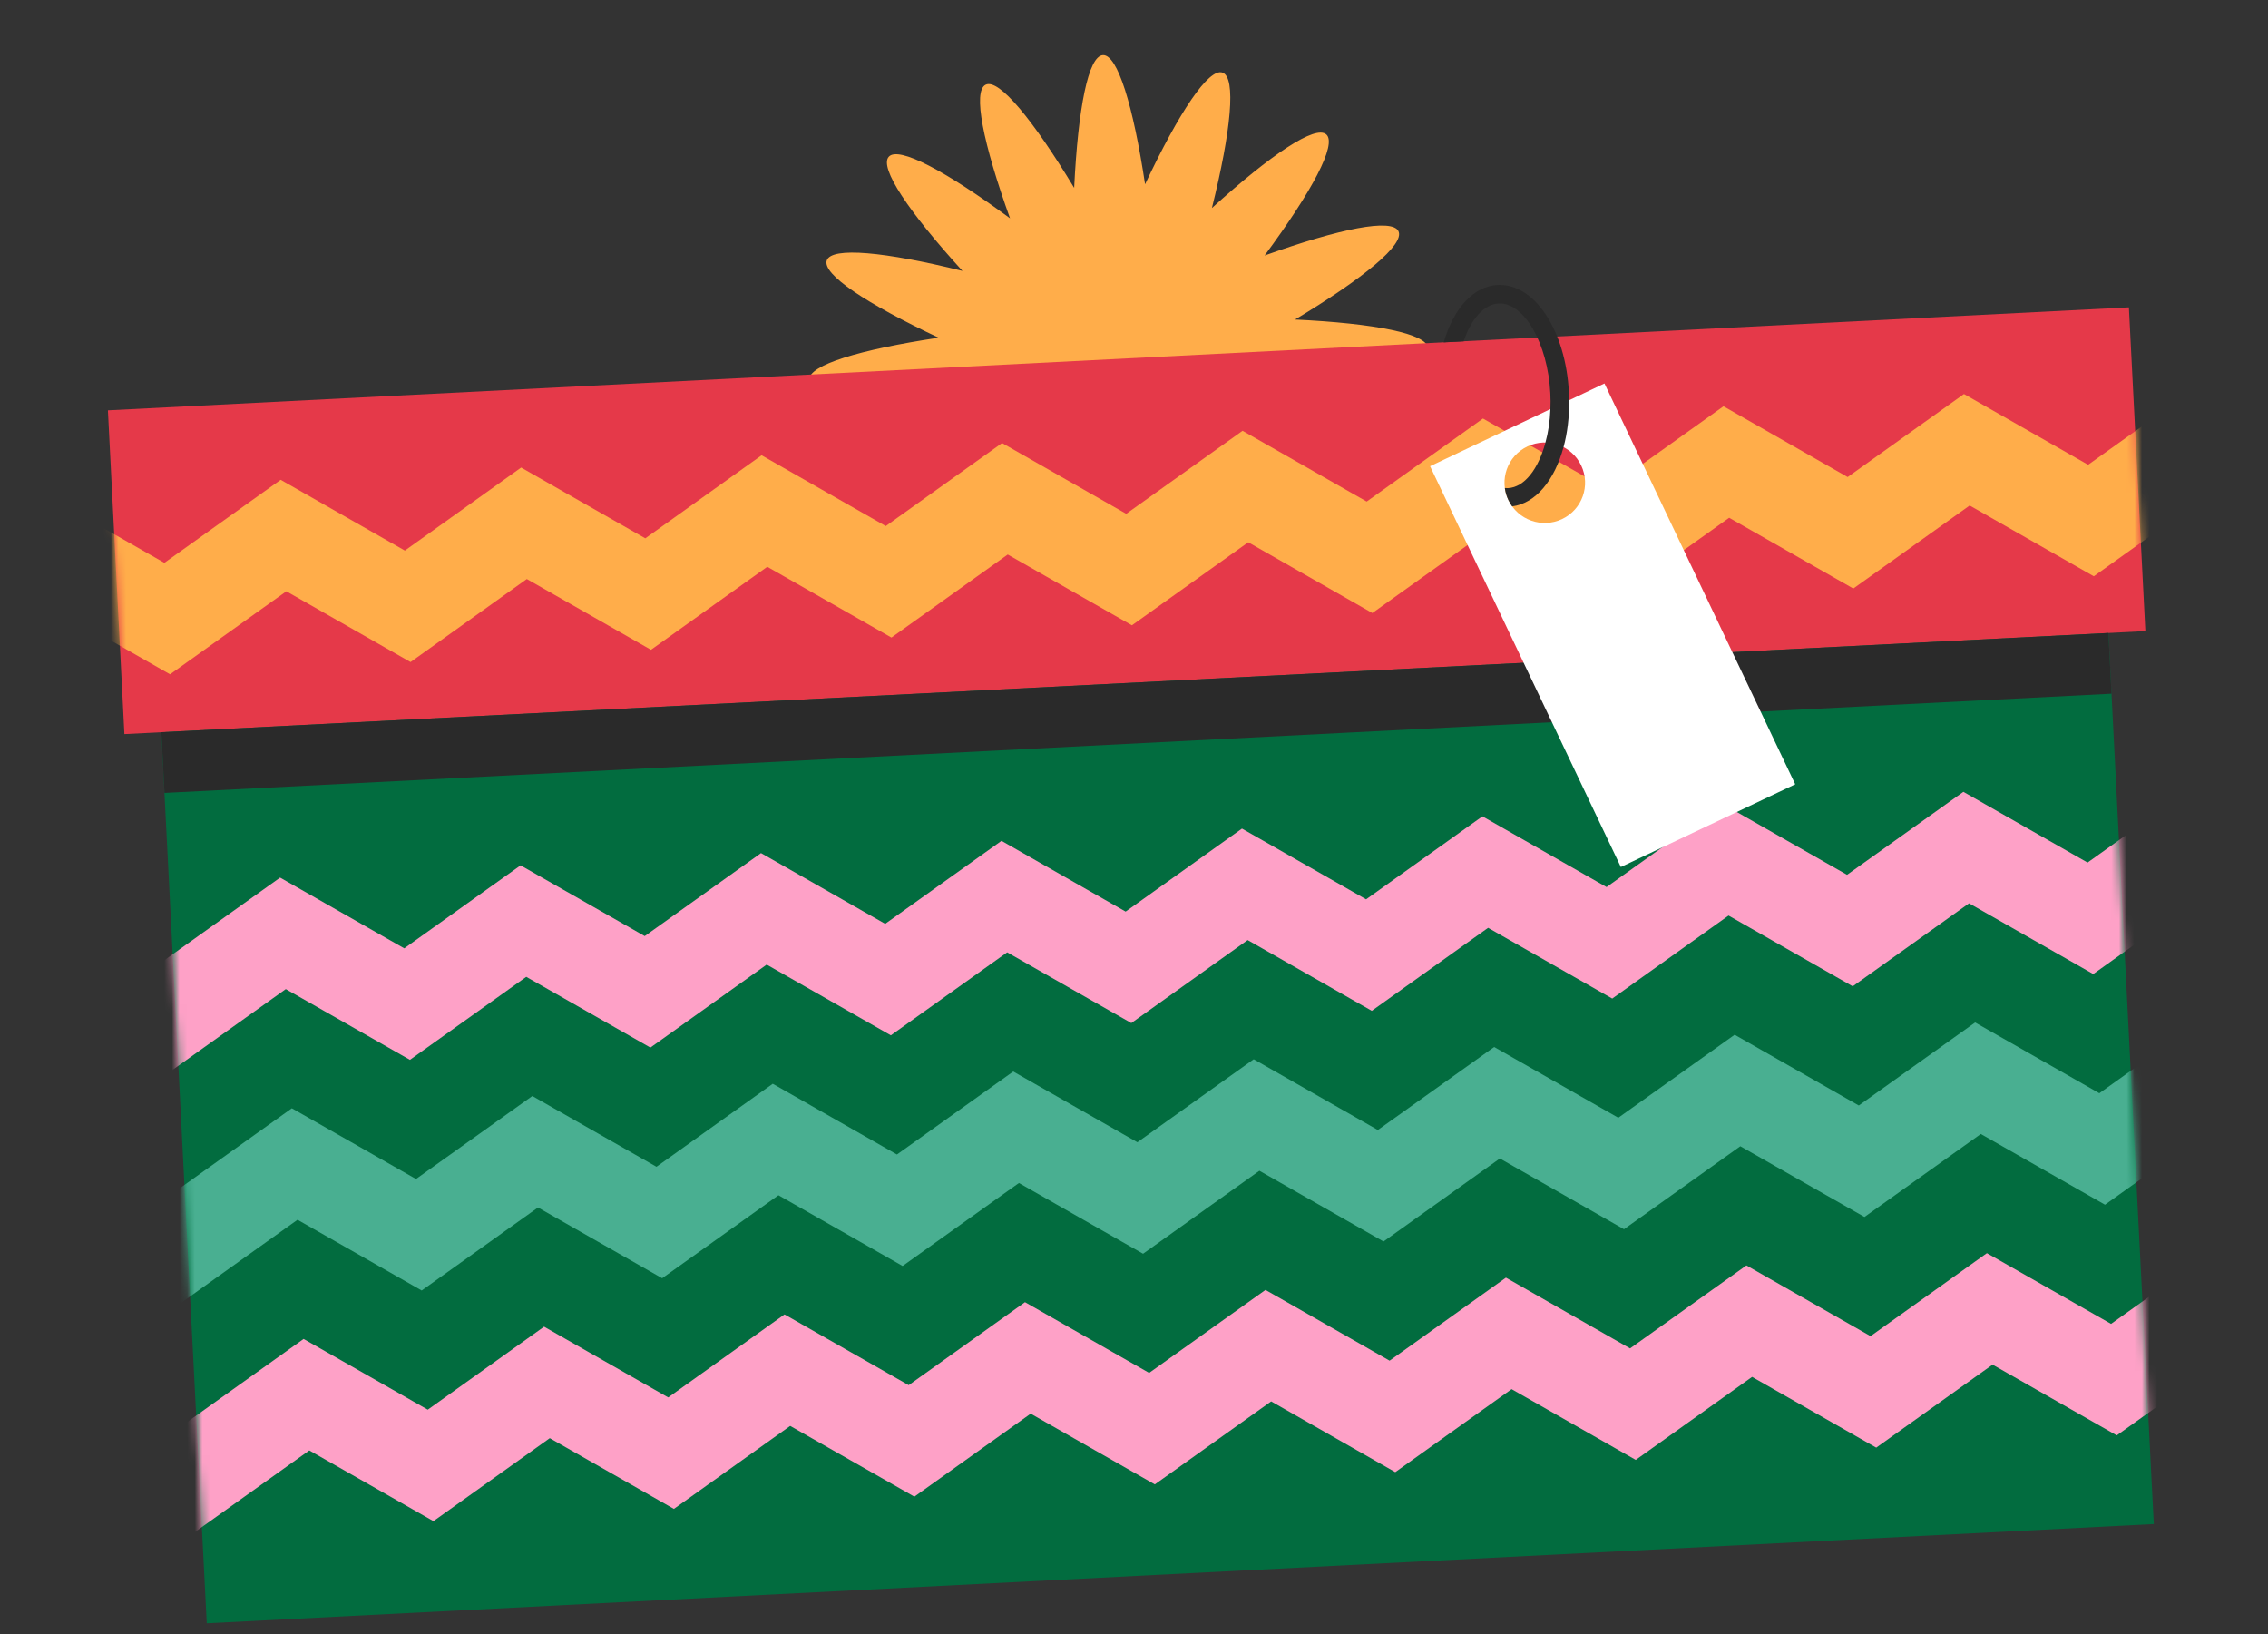 <svg width="297" height="214" viewBox="0 0 297 214" fill="none" xmlns="http://www.w3.org/2000/svg">
<rect x="0" y="0" width="297" height="214" fill="#333333" stroke="none"/>
<g clip-path="url(#clip0_36_6201)">
<path d="M275.562 72.308L20.591 85.301L27.076 212.558L282.047 199.565L275.562 72.308Z" fill="#026C3F"/>
<mask id="mask0_36_6201" style="mask-type:luminance" maskUnits="userSpaceOnUse" x="20" y="72" width="263" height="141">
<path d="M275.562 72.308L20.591 85.301L27.076 212.558L282.047 199.565L275.562 72.308Z" fill="white"/>
</mask>
<g mask="url(#mask0_36_6201)">
<path d="M5.194 116.521L21.449 125.783L36.679 114.916L52.938 124.179L68.172 113.312L84.427 122.574L99.656 111.707L115.916 120.97L131.149 110.102L147.404 119.365L162.638 108.498L178.893 117.761L194.127 106.893L210.382 116.156L225.616 105.289L241.875 114.551L257.109 103.684L273.372 112.946L288.606 102.079L289.35 116.677L274.116 127.544L257.853 118.282L242.619 129.15L226.359 119.887L211.126 130.754L194.871 121.492L179.637 132.359L163.382 123.096L148.148 133.963L131.893 124.701L116.66 135.568L100.4 126.306L85.171 137.173L68.916 127.91L53.682 138.777L37.423 129.515L22.193 140.382L5.938 131.119L5.194 116.521Z" fill="#FEA1C7"/>
<path d="M6.733 146.724L22.988 155.987L38.218 145.12L54.477 154.383L69.711 143.515L85.966 152.778L101.195 141.911L117.455 151.173L132.688 140.306L148.943 149.569L164.177 138.701L180.432 147.964L195.666 137.097L211.921 146.36L227.155 135.492L243.414 144.755L258.648 133.887L274.912 143.15L290.145 132.282L290.889 146.881L275.655 157.748L259.392 148.486L244.158 159.353L227.898 150.091L212.665 160.958L196.41 151.695L181.176 162.563L164.921 153.3L149.687 164.167L133.432 154.904L118.199 165.772L101.939 156.509L86.71 167.376L70.455 158.113L55.221 168.981L38.962 159.718L23.732 170.585L7.477 161.323L6.733 146.724Z" fill="#49AF91"/>
<path d="M8.272 176.928L24.527 186.191L39.757 175.324L56.016 184.586L71.25 173.719L87.505 182.982L102.734 172.114L118.994 181.377L134.227 170.51L150.482 179.772L165.716 168.905L181.971 178.168L197.205 167.3L213.46 176.563L228.694 165.696L244.953 174.958L260.187 164.091L276.451 173.353L291.684 162.486L292.428 177.084L277.194 187.952L260.931 178.689L245.697 189.557L229.438 180.294L214.204 191.162L197.949 181.899L182.715 192.766L166.46 183.503L151.226 194.371L134.971 185.108L119.738 195.975L103.478 186.713L88.249 197.58L71.994 188.317L56.76 199.184L40.501 189.922L25.271 200.789L9.016 191.526L8.272 176.928Z" fill="#FEA1C7"/>
</g>
<path d="M186.997 45.596C187.095 47.514 180.395 49.551 170.059 51.109L123.391 53.487C112.95 52.987 106.078 51.642 105.981 49.724C105.883 47.806 112.583 45.773 122.919 44.219C113.463 39.772 107.632 35.904 108.271 34.093C108.919 32.289 115.888 32.961 126.037 35.473C119.007 27.755 115.099 21.949 116.388 20.524C117.677 19.099 123.856 22.39 132.267 28.587C128.732 18.768 127.345 11.911 129.085 11.088C130.816 10.262 135.268 15.664 140.667 24.601C141.169 14.179 142.518 7.319 144.43 7.221C146.343 7.124 148.391 13.811 149.95 24.128C154.403 14.689 158.283 8.866 160.089 9.504C161.899 10.15 161.221 17.112 158.703 27.24C166.44 20.22 172.257 16.318 173.684 17.605C175.111 18.891 171.81 25.064 165.604 33.457C175.442 29.927 182.306 28.55 183.134 30.278C183.963 32.014 178.546 36.451 169.591 41.841C180.032 42.341 186.904 43.686 187.002 45.595L186.997 45.596Z" fill="#FFAD4A"/>
<path d="M278.783 40.245L14.131 53.731L16.291 96.123L280.943 82.637L278.783 40.245Z" fill="#E53949"/>
<path d="M276.1 82.884L21.134 95.876L21.539 103.827L276.506 90.835L276.1 82.884Z" fill="#2A2A2A"/>
<mask id="mask1_36_6201" style="mask-type:luminance" maskUnits="userSpaceOnUse" x="14" y="40" width="267" height="57">
<path d="M278.783 40.245L14.131 53.731L16.291 96.123L280.943 82.637L278.783 40.245Z" fill="white"/>
</mask>
<g mask="url(#mask1_36_6201)">
<path d="M5.271 64.431L21.527 73.698L36.756 62.827L53.016 72.093L68.245 61.222L84.504 70.489L99.733 59.617L115.993 68.884L131.222 58.013L147.482 67.28L162.715 56.408L178.97 65.675L194.2 54.804L210.459 64.07L225.693 53.199L241.952 62.466L257.186 51.594L273.445 60.861L288.683 49.989L289.427 64.587L274.189 75.459L257.93 66.192L242.696 77.064L226.437 67.797L211.203 78.669L194.943 69.402L179.714 80.273L163.459 71.006L148.226 81.878L131.966 72.611L116.737 83.483L100.477 74.216L85.248 85.087L68.989 75.82L53.759 86.692L37.5 77.425L22.271 88.296L6.015 79.029L5.271 64.431Z" fill="#FFAD4A"/>
</g>
<path d="M187.273 61.048L212.254 113.53L235.089 102.695L210.109 50.213L187.273 61.048ZM204.56 67.968C201.927 69.217 198.779 68.101 197.529 65.473C196.278 62.844 197.396 59.702 200.03 58.453C202.663 57.205 205.811 58.32 207.061 60.949C208.312 63.577 207.193 66.72 204.56 67.968Z" fill="white"/>
<path d="M196.124 37.312C192.915 37.476 190.317 40.449 189.06 44.831L191.663 44.698C192.653 41.789 194.309 39.839 196.248 39.74C199.58 39.57 202.687 44.962 203.021 51.514C203.057 52.211 203.061 52.902 203.03 53.576C202.969 55.139 202.747 56.619 202.381 57.945C201.458 61.401 199.633 63.806 197.48 63.915C197.34 63.922 197.204 63.92 197.063 63.906C197.13 64.44 197.279 64.966 197.524 65.473C197.671 65.776 197.829 66.052 198.022 66.309C201.106 65.907 203.578 62.883 204.75 58.549C205.251 56.706 205.508 54.621 205.488 52.407C205.479 52.075 205.471 51.734 205.453 51.394C205.039 43.252 200.941 37.071 196.124 37.316L196.124 37.312Z" fill="#2A2A2A"/>
</g>
<defs>
<clipPath id="clip0_36_6201">
<rect width="286.508" height="199.099" fill="white" transform="translate(0 14.581) rotate(-2.917)"/>
</clipPath>
</defs>
</svg>

